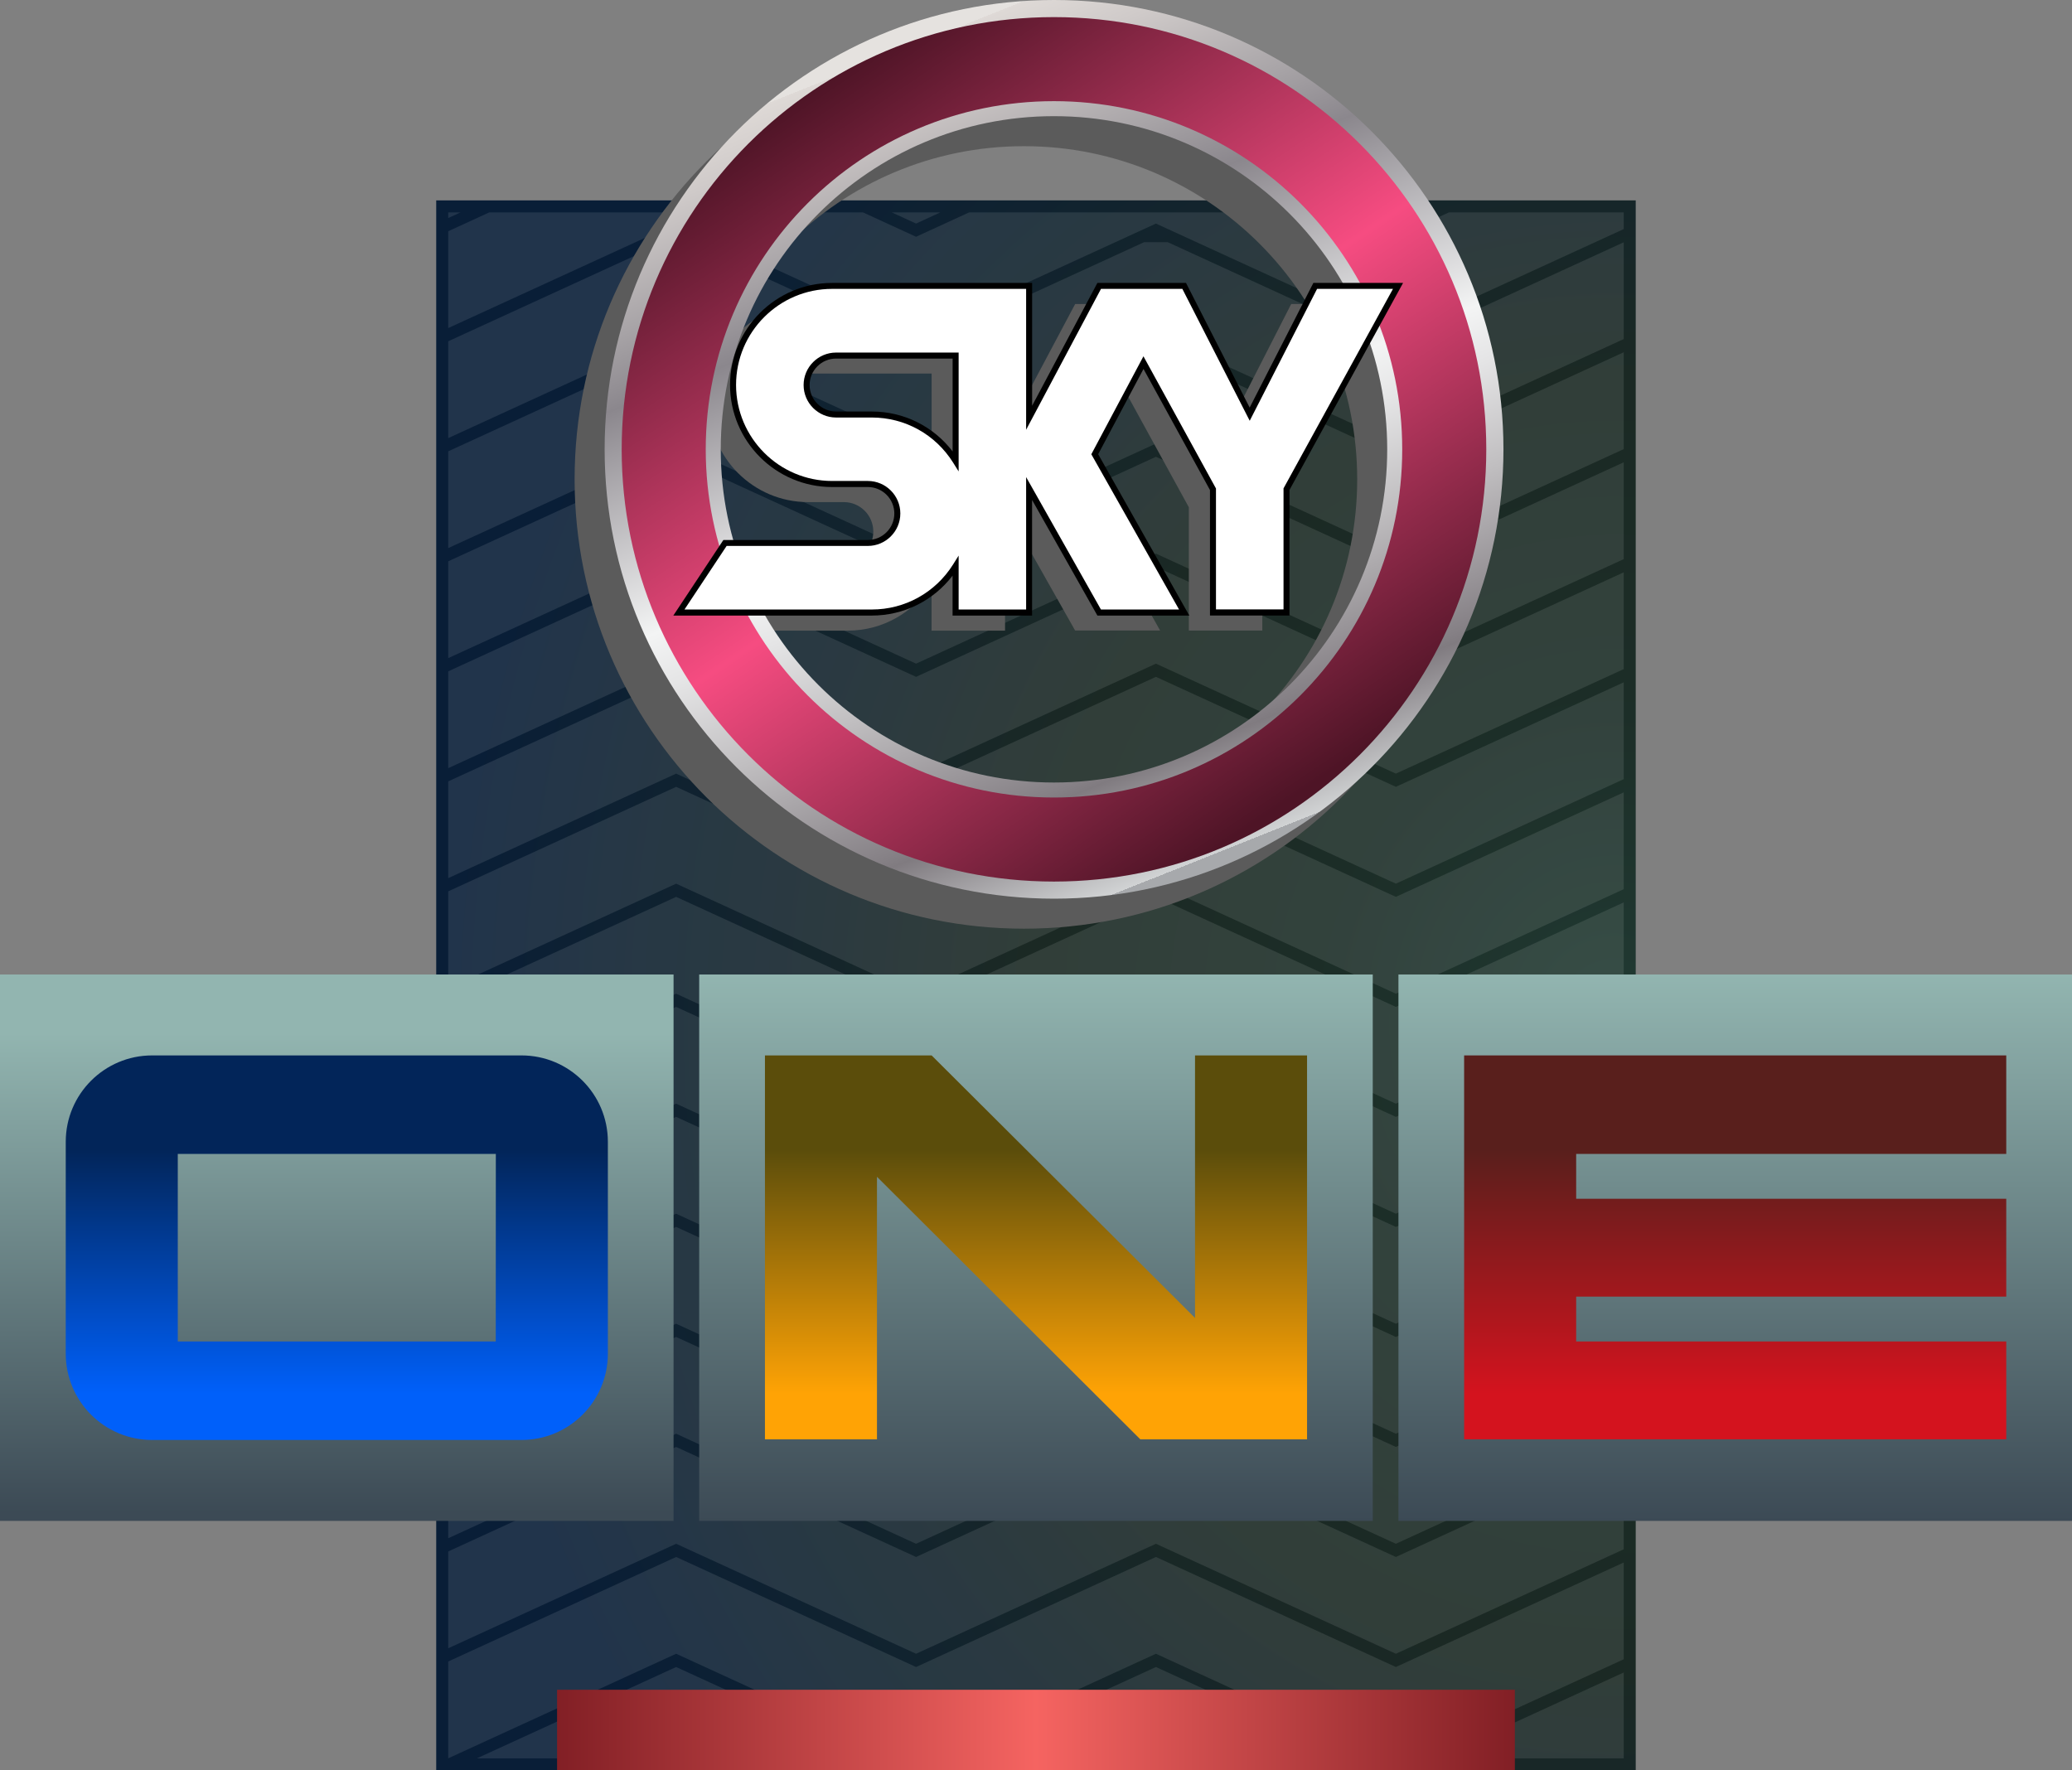 <?xml version="1.0" encoding="utf-8"?>
<!-- Generator: Adobe Illustrator 23.1.0, SVG Export Plug-In . SVG Version: 6.00 Build 0)  -->
<svg version="1.1" id="Layer_1" xmlns="http://www.w3.org/2000/svg" xmlns:xlink="http://www.w3.org/1999/xlink" x="0px" y="0px"
	 viewBox="0 0 345.09 294.91" style="enable-background:new 0 0 345.09 294.91;" xml:space="preserve">
<rect x="0" y="0" width="345.09" height="294.91" fill="#808080" stroke="none"/>
<style type="text/css">
	.st0{fill:url(#SVGID_1_);}
	.st1{opacity:0.1;fill:#FFFFFF;enable-background:new    ;}
	.st2{fill:url(#SVGID_2_);}
	.st3{fill:#5B5B5B;}
	.st4{fill:url(#SVGID_3_);}
	.st5{fill:url(#SVGID_4_);}
	.st6{fill:#FFFFFF;}
	.st7{fill:url(#SVGID_5_);}
	.st8{fill:url(#SVGID_6_);}
	.st9{fill:url(#SVGID_7_);}
	.st10{fill:url(#SVGID_8_);}
	.st11{fill:url(#SVGID_9_);}
	.st12{fill:url(#SVGID_10_);}
</style>
<g>
	<g>
		
			<radialGradient id="SVGID_1_" cx="268.873" cy="111.751" r="194.889" gradientTransform="matrix(1 0 0 -1.098 0 293.422)" gradientUnits="userSpaceOnUse">
			<stop  offset="0" style="stop-color:#213B34"/>
			<stop  offset="0.041" style="stop-color:#203831"/>
			<stop  offset="0.263" style="stop-color:#1C2D27"/>
			<stop  offset="0.5" style="stop-color:#1B2924"/>
			<stop  offset="1" style="stop-color:#091E37"/>
		</radialGradient>
		<rect x="72.65" y="33.38" class="st0" width="199.78" height="261.53"/>
		<polygon class="st1" points="192.52,259.36 152.57,277.69 112.61,259.36 74.65,276.77 74.65,292.9 112.61,275.48 150.6,292.91 
			154.53,292.91 192.52,275.48 230.52,292.91 234.44,292.91 270.43,276.4 270.43,260.28 232.48,277.69 		"/>
		<polygon class="st1" points="192.52,112.75 152.57,131.07 112.61,112.75 74.65,130.16 74.65,146.28 112.61,128.87 152.57,147.2 
			192.52,128.87 232.48,147.2 270.43,129.79 270.43,113.66 232.48,131.07 		"/>
		<polygon class="st1" points="192.52,76.09 152.57,94.42 112.61,76.09 74.65,93.5 74.65,109.63 112.61,92.22 152.57,110.55 
			192.52,92.22 232.48,110.55 270.43,93.14 270.43,77.01 232.48,94.42 		"/>
		<polygon class="st1" points="192.52,222.71 152.57,241.03 112.61,222.71 74.65,240.12 74.65,256.24 112.61,238.83 152.57,257.16 
			192.52,238.83 232.48,257.16 270.43,239.75 270.43,223.62 232.48,241.03 		"/>
		<polygon class="st1" points="192.52,149.4 152.57,167.73 112.61,149.4 74.65,166.81 74.65,182.94 112.61,165.53 152.57,183.85 
			192.52,165.53 232.48,183.85 270.43,166.44 270.43,150.32 232.48,167.73 		"/>
		<polygon class="st1" points="192.52,186.05 152.57,204.38 112.61,186.05 74.65,203.46 74.65,219.59 112.61,202.18 152.57,220.51 
			192.52,202.18 232.48,220.51 270.43,203.1 270.43,186.97 232.48,204.38 		"/>
		<polygon class="st1" points="152.57,92.22 192.52,73.89 232.48,92.22 270.43,74.81 270.43,58.68 232.48,76.09 194.48,58.67 
			190.56,58.67 152.57,76.09 114.57,58.67 110.65,58.67 74.65,75.18 74.65,91.3 112.61,73.89 		"/>
		<polygon class="st1" points="152.57,73.89 192.52,55.57 232.48,73.89 270.43,56.48 270.43,40.36 232.48,57.77 194.48,40.34 
			190.56,40.34 152.57,57.77 114.57,40.34 110.65,40.34 74.65,56.85 74.65,72.98 112.61,55.57 		"/>
		<polygon class="st1" points="192.52,94.42 152.57,112.75 112.61,94.42 74.65,111.83 74.65,127.96 112.61,110.55 152.57,128.87 
			192.52,110.55 232.48,128.87 270.43,111.46 270.43,95.34 232.48,112.75 		"/>
		<polygon class="st1" points="192.52,131.07 152.57,149.4 112.61,131.07 74.65,148.48 74.65,164.61 112.61,147.2 152.57,165.53 
			192.52,147.2 232.48,165.53 270.43,148.12 270.43,131.99 232.48,149.4 		"/>
		<polygon class="st1" points="192.52,167.73 152.57,186.05 112.61,167.73 74.65,185.14 74.65,201.26 112.61,183.85 152.57,202.18 
			192.52,183.85 232.48,202.18 270.43,184.77 270.43,168.64 232.48,186.05 		"/>
		<polygon class="st1" points="192.52,204.38 152.57,222.71 112.61,204.38 74.65,221.79 74.65,237.92 112.61,220.51 152.57,238.83 
			192.52,220.51 232.48,238.83 270.43,221.42 270.43,205.3 232.48,222.71 		"/>
		<polygon class="st1" points="192.52,241.03 152.57,259.36 112.61,241.03 74.65,258.44 74.65,274.57 112.61,257.16 152.57,275.48 
			192.52,257.16 232.48,275.48 270.43,258.08 270.43,241.95 232.48,259.36 		"/>
		<polygon class="st1" points="159.32,292.91 225.72,292.91 192.52,277.69 		"/>
		<polygon class="st1" points="270.43,292.91 270.43,278.6 239.24,292.91 		"/>
		<polygon class="st1" points="79.41,292.91 145.81,292.91 112.61,277.69 		"/>
		<polygon class="st1" points="241.32,35.38 232.48,39.44 223.64,35.38 161.41,35.38 152.57,39.44 143.73,35.38 81.49,35.38 
			74.65,38.52 74.65,54.65 112.61,37.24 152.57,55.57 192.52,37.24 232.48,55.57 270.43,38.16 270.43,35.38 		"/>
		<polygon class="st1" points="228.43,35.38 232.48,37.24 236.52,35.38 		"/>
		<polygon class="st1" points="148.52,35.38 152.57,37.24 156.61,35.38 		"/>
		<polygon class="st1" points="74.65,35.38 74.65,36.32 76.7,35.38 		"/>
	</g>
	
		<linearGradient id="SVGID_2_" gradientUnits="userSpaceOnUse" x1="92.779" y1="6.893" x2="252.299" y2="6.893" gradientTransform="matrix(1 0 0 -1 0 295.088)">
		<stop  offset="0" style="stop-color:#821F25"/>
		<stop  offset="0.5" style="stop-color:#F56461"/>
		<stop  offset="1" style="stop-color:#821F25"/>
	</linearGradient>
	<rect x="92.78" y="281.48" class="st2" width="159.52" height="13.43"/>
</g>
<g>
	<path class="st3" d="M215.05,50.64l-10.91,21.37l-10.91-21.37h-14.16L167.4,72.6V50.64h-32.81c-9.11,0-16.5,7.39-16.5,16.5l0,0
		c0,9.11,7.39,16.5,16.5,16.5h5.95c2.71,0,4.91,2.2,4.91,4.91l0,0c0,2.71-2.2,4.91-4.91,4.91h-23.79l-7.68,11.59h32.12
		c5.89,0,11.05-3.1,13.96-7.74v7.74h12.24V84.37l11.67,20.66h14.16l-14.9-26.37l8.11-15.26L198,84.5v20.54h12.24V84.5l18.58-33.86
		H215.05z M155.16,79.79c-2.92-4.65-8.07-7.74-13.96-7.74h-5.95c-2.71,0-4.91-2.2-4.91-4.91l0,0c0-2.71,2.2-4.91,4.91-4.91h19.91
		C155.16,62.23,155.16,79.79,155.16,79.79z"/>
	<path class="st3" d="M170.54,5C129.21,5,95.7,38.51,95.7,79.85s33.51,74.85,74.85,74.85s74.85-33.51,74.85-74.85
		C245.39,38.51,211.88,5,170.54,5z M170.54,135.35c-30.65,0-55.5-24.85-55.5-55.5s24.85-55.5,55.5-55.5s55.5,24.85,55.5,55.5
		S201.2,135.35,170.54,135.35z"/>
	<g>
		
			<linearGradient id="SVGID_3_" gradientUnits="userSpaceOnUse" x1="149.147" y1="286.367" x2="202.422" y2="152.917" gradientTransform="matrix(1 0 0 -1 0 295.088)">
			<stop  offset="0" style="stop-color:#E5E2DF"/>
			<stop  offset="0" style="stop-color:#DED9D6"/>
			<stop  offset="0.063" style="stop-color:#CFCAC9"/>
			<stop  offset="0.183" style="stop-color:#A8A4A7"/>
			<stop  offset="0.264" style="stop-color:#8B878D"/>
			<stop  offset="0.522" style="stop-color:#F3F4F4"/>
			<stop  offset="0.584" style="stop-color:#E5E5E6"/>
			<stop  offset="0.703" style="stop-color:#C0BEC0"/>
			<stop  offset="0.865" style="stop-color:#858085"/>
			<stop  offset="0.876" style="stop-color:#807B80"/>
			<stop  offset="1" style="stop-color:#D1D3D4"/>
			<stop  offset="1" style="stop-color:#A7A9AC"/>
		</linearGradient>
		<path class="st4" d="M175.54,0c-41.33,0-74.84,33.51-74.84,74.85s33.51,74.85,74.85,74.85s74.85-33.51,74.85-74.85
			C250.39,33.51,216.88,0,175.54,0z M175.54,130.35c-30.65,0-55.5-24.85-55.5-55.5s24.85-55.5,55.5-55.5s55.5,24.85,55.5,55.5
			S206.2,130.35,175.54,130.35z"/>
		
			<linearGradient id="SVGID_4_" gradientUnits="userSpaceOnUse" x1="135.126" y1="280.177" x2="214.833" y2="161.967" gradientTransform="matrix(1 0 0 -1 0 295.088)">
			<stop  offset="0" style="stop-color:#4E1426"/>
			<stop  offset="0.5" style="stop-color:#F64C81"/>
			<stop  offset="1" style="stop-color:#4E1426"/>
		</linearGradient>
		<path class="st5" d="M175.54,2.85c-39.76,0-72,32.24-72,72s32.24,72,72,72s72-32.24,72-72C247.54,35.08,215.31,2.85,175.54,2.85z
			 M175.54,132.85c-32.03,0-58-25.97-58-58s25.97-58,58-58s58,25.97,58,58S207.58,132.85,175.54,132.85z"/>
	</g>
	<g>
		<path d="M201.52,102.54V81.63l-11.07-20.17l-7.55,14.2l15.18,26.88h-15.31l-10.88-19.26v19.26h-13.24v-6.65
			c-3.21,4.19-8.13,6.65-13.46,6.65h-33.05l8.34-12.59h24.06c2.43,0,4.41-1.98,4.41-4.41s-1.98-4.41-4.41-4.41h-5.95
			c-9.37,0-17-7.63-17-17s7.63-17,17-17h33.31v20.46l10.87-20.46h14.76l10.6,20.77l10.61-20.77h14.94l-18.92,34.49v20.91h-13.24
			V102.54z M139.25,59.73c-2.43,0-4.41,1.98-4.41,4.41s1.98,4.41,4.41,4.41h5.95c5.33,0,10.25,2.46,13.46,6.65V59.73H139.25z"/>
		<path class="st6" d="M202.52,101.54V81.37l-12.08-22.02l-8.68,16.32l14.61,25.86h-13.01L170.9,79.47v22.06h-11.24v-8.98
			l-0.92,1.47c-2.95,4.7-8.02,7.51-13.54,7.51H114l7.02-10.59h23.52c2.98,0,5.41-2.43,5.41-5.41s-2.43-5.41-5.41-5.41h-5.95
			c-8.82,0-16-7.18-16-16s7.18-16,16-16h32.31v23.47l12.47-23.47h13.55l11.22,21.97l11.22-21.97H232l-18.23,33.23v20.16h-11.25
			V101.54z M139.25,58.73c-2.98,0-5.41,2.43-5.41,5.41c0,2.98,2.43,5.41,5.41,5.41h5.95c5.53,0,10.59,2.81,13.54,7.51l0.92,1.47
			v-19.8C159.66,58.73,139.25,58.73,139.25,58.73z"/>
	</g>
</g>
<g>
	<g>
		
			<linearGradient id="SVGID_5_" gradientUnits="userSpaceOnUse" x1="56.091" y1="43.118" x2="56.091" y2="123.013" gradientTransform="matrix(1 0 0 -1 0 295.088)">
			<stop  offset="0" style="stop-color:#3C4A55"/>
			<stop  offset="1" style="stop-color:#92B5B0"/>
		</linearGradient>
		<rect x="0" y="162.33" class="st7" width="112.18" height="91.02"/>
		
			<linearGradient id="SVGID_6_" gradientUnits="userSpaceOnUse" x1="56.091" y1="103.485" x2="56.091" y2="62.886" gradientTransform="matrix(1 0 0 -1 0 295.088)">
			<stop  offset="0" style="stop-color:#022559"/>
			<stop  offset="1" style="stop-color:#0060FA"/>
		</linearGradient>
		<path class="st8" d="M10.95,190.2v35.28c0,7.95,6.44,14.39,14.39,14.39h61.51c7.95,0,14.39-6.44,14.39-14.39V190.2
			c0-7.95-6.44-14.39-14.39-14.39H25.34C17.39,175.81,10.95,182.26,10.95,190.2z M82.57,223.46H29.61v-31.24h52.97
			C82.57,192.22,82.57,223.46,82.57,223.46z"/>
	</g>
	<g>
		
			<linearGradient id="SVGID_7_" gradientUnits="userSpaceOnUse" x1="172.544" y1="41.738" x2="172.544" y2="132.758" gradientTransform="matrix(1 0 0 -1 0 295.088)">
			<stop  offset="0" style="stop-color:#3C4A55"/>
			<stop  offset="1" style="stop-color:#92B5B0"/>
		</linearGradient>
		<rect x="116.45" y="162.33" class="st9" width="112.18" height="91.02"/>
		
			<linearGradient id="SVGID_8_" gradientUnits="userSpaceOnUse" x1="172.544" y1="103.485" x2="172.544" y2="62.886" gradientTransform="matrix(1 0 0 -1 0 295.088)">
			<stop  offset="0" style="stop-color:#5B4D0B"/>
			<stop  offset="1" style="stop-color:#FFA305"/>
		</linearGradient>
		<polygon class="st10" points="199.03,175.81 199.03,219.54 155.16,175.81 127.4,175.81 127.4,239.76 146.06,239.76 146.06,196.03 
			189.92,239.76 217.69,239.76 217.69,175.81 		"/>
	</g>
	<g>
		
			<linearGradient id="SVGID_9_" gradientUnits="userSpaceOnUse" x1="288.997" y1="41.738" x2="288.997" y2="132.758" gradientTransform="matrix(1 0 0 -1 0 295.088)">
			<stop  offset="0" style="stop-color:#3C4A55"/>
			<stop  offset="1" style="stop-color:#92B5B0"/>
		</linearGradient>
		<rect x="232.91" y="162.33" class="st11" width="112.18" height="91.02"/>
		
			<linearGradient id="SVGID_10_" gradientUnits="userSpaceOnUse" x1="288.997" y1="103.485" x2="288.997" y2="62.886" gradientTransform="matrix(1 0 0 -1 0 295.088)">
			<stop  offset="0" style="stop-color:#591F1C"/>
			<stop  offset="1" style="stop-color:#D4131E"/>
		</linearGradient>
		<polygon class="st12" points="334.14,192.22 334.14,175.81 243.85,175.81 243.85,239.76 334.14,239.76 334.14,223.46 
			262.51,223.46 262.51,215.99 334.14,215.99 334.14,199.69 262.51,199.69 262.51,192.22 		"/>
	</g>
</g>
</svg>
